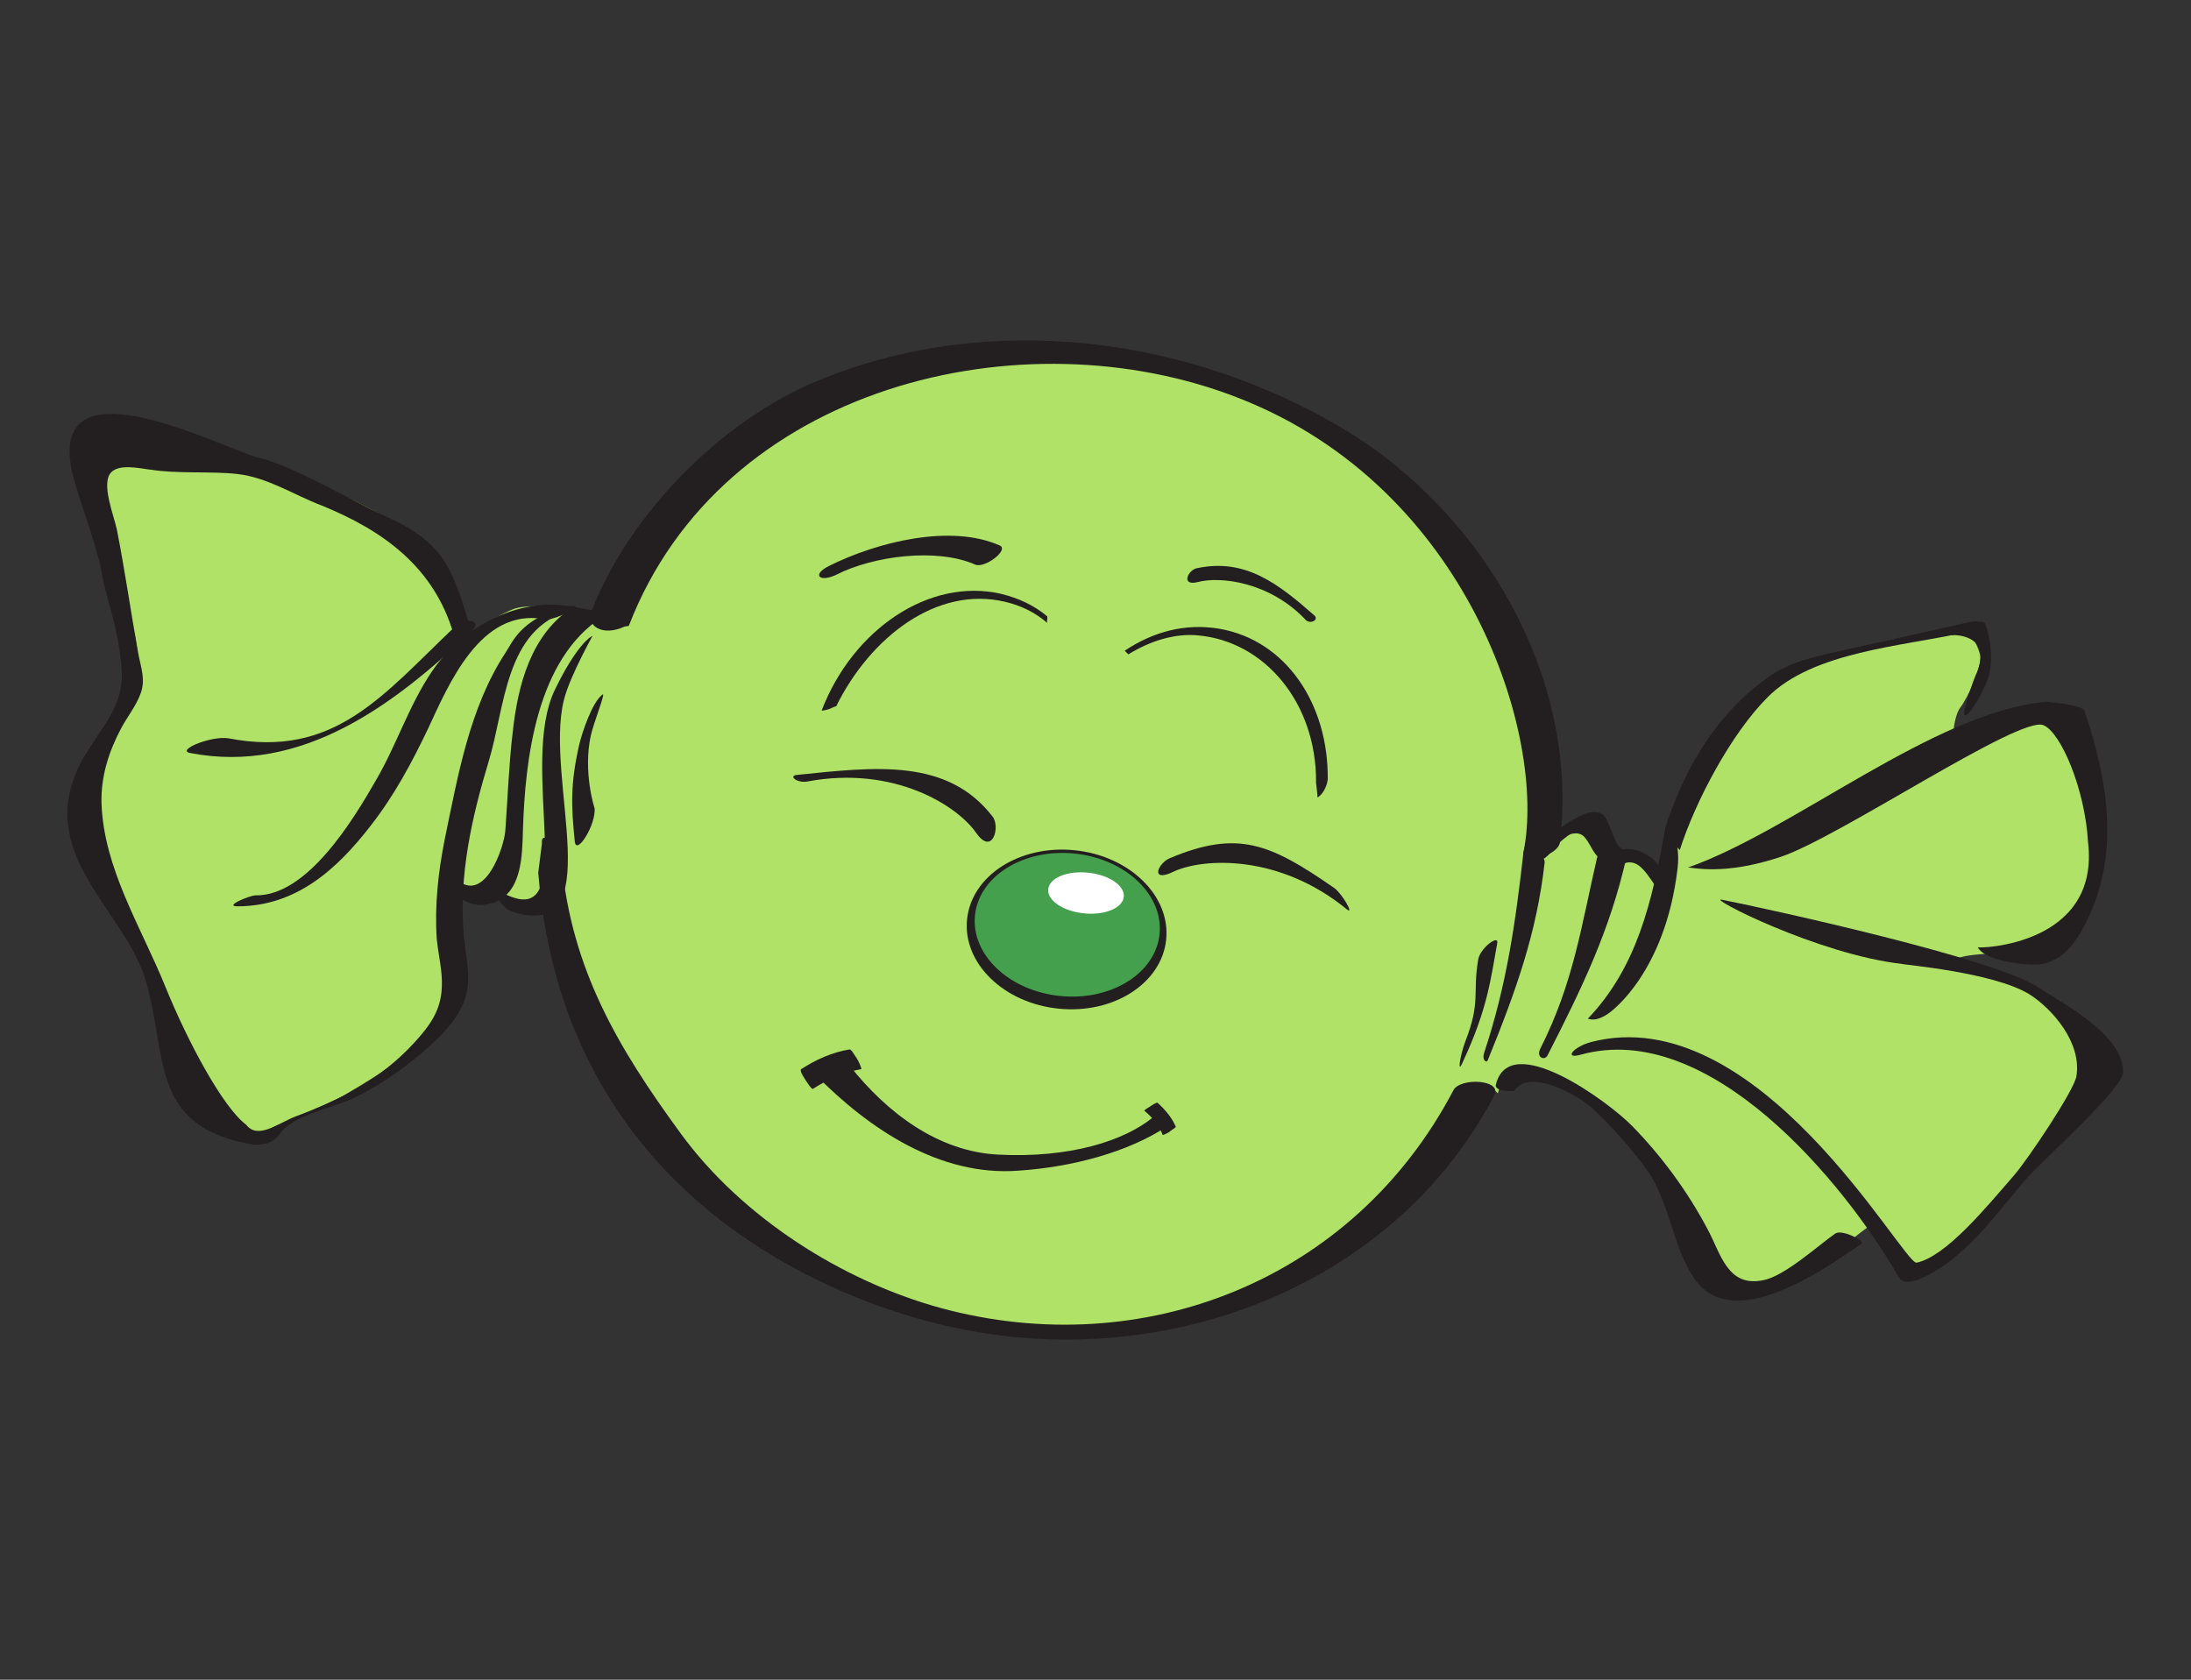 <?xml version="1.0" encoding="utf-8"?>
<!-- Generator: Adobe Illustrator 27.1.1, SVG Export Plug-In . SVG Version: 6.00 Build 0)  -->
<svg version="1.1" id="Layer_3" xmlns="http://www.w3.org/2000/svg" xmlns:xlink="http://www.w3.org/1999/xlink" x="0px" y="0px"
	 viewBox="0 0 300 230" style="enable-background:new 0 0 300 230;" xml:space="preserve">
<rect x="0" y="0" width="300" height="230" fill="#333333" stroke="none"/>
<style type="text/css">
	.st0{fill:#AFE266;}
	.st1{fill:#231F20;}
	.st2{fill:#44A04D;}
	.st3{fill:#FFFFFF;}
</style>
<g>
	<path class="st0" d="M203.9,148.7c0.2,0.1,0.6,0.5,1.2,1c1.5-5.4,4-17.4,5.9-28.6c0.2-1.3,0.5-2.7,0.7-4c-0.7,0.4-1.3,0.6-1.3,0.6
		s2.1-16.5-0.4-23.2c-2.5-6.7-8.6-20.1-15.1-25.9c-6.5-5.9-20.9-15.1-27.6-16.7c-6.7-1.7-20.9-5.2-32.2-2.7
		c-11.3,2.5-22.6,5.4-30.5,11.1S89.7,73,87.6,77s-3.6,8.6-3.6,8.6s-0.6-0.5-1.8-1c-1.8,3.2-4.9,8.7-5.5,10.3
		c-0.8,2.3-2,11.2-1.6,14.7c0.4,3.5,0.4,10.6,0.6,12.1c0,0.1,0,0.6-0.1,1.2c1.2,4.9,3,11.4,4,13.7c1.7,3.8,11.3,21.3,16.3,25.9
		c5,4.6,13.4,11.1,17.4,12.5s19.4,6.3,22.4,6.7c2.9,0.4,15.3,1,18.4,0.4c3.1-0.6,14.2-2.5,19.2-5.6s12.1-6.9,15.1-10.2
		s10.2-13.8,11.9-15.7C202,148.7,203,148.3,203.9,148.7z"/>
	<path class="st0" d="M280.2,97.7c-2.8,0-12.9,4.4-12.9,4.4s0.1-3.9,1.1-5.2c1-1.3,3.1-5.7,2.7-7.3c-0.4-1.6-1.7-3.5-1.7-3.5
		s-9,1.1-10.8,1.6c-1.8,0.4-13.8,3.6-15.2,4.6c-1.5,1-8.4,7.9-10.4,12.9c-2,5-2.5,8.2-3.4,8.8c-0.9,0.7-1.3,6-2.4,6
		c-1.1,0-3.1-3.9-4-3.1c-0.9,0.9-1.9,1-2.9-0.5c-1-1.5-1.9-4.2-3.3-3.8c-1.4,0.3-2.7,1.9-3.6,2.7c-0.2,0.2-2.4,0.6-2.7,0.8
		c0.1,1.3-3.9,3.6-3.8,4.9c0.7,11.3-3.4,22.8-3.5,28.4c10.9-4.7,17.3,3.7,18.1,4.4c1.1,0.8,8.1,10.1,9.1,11.6c1,1.5,3.9,7,4.6,8.1
		c0.7,1.1,2.6,3.5,4.9,3.1c2.3-0.3,8.3-2,10.6-4.3c2.2-2.3,5.9-4.9,5.9-4.9l5.6,7.2c0,0,3.8-1.1,6.4-3.7
		c2.6-2.6,12.4-12.7,14.9-18.3c2.5-5.6,3.1-7.6,2.6-8.8c-0.5-1.2-5.3-8.6-9.2-9.6c-3.9-1-10.1-2.5-8.5-3.1c1.6-0.6,8-0.7,9.1-0.7
		c1.1,0,5.6-2.5,7.2-5.8c1.5-3.4,2.9-8.5,1.5-14.1C284.5,104.8,283,97.7,280.2,97.7z"/>
	<path class="st0" d="M61.9,120.2c2.2,1.2,2.7,2.6,4,1.7c1.3-0.9,0.6-1.4,2.1,0c1.6,1.4,1.1,2.3,2.7,2.6c1.6,0.3,1.7,0.9,2.6,0.1
		c0.9-0.8,1.8-2.7,2.5-4.4c0.7-1.6,1.7-3.1,1.7-3.1s1.1,2.3,2.6,5.3c0-0.6-0.1-1-0.1-1.2c-0.5-1.5-2-8.4-3.1-11.7
		c-1.1-3.4,0.6-11.3,0.9-13.7c0.2-1.7,4.8-8.1,6-11.6c-0.2,0-5.6-0.6-5.9-0.7c-1.8-0.3-5.1-0.8-7.3-0.2c-2.2,0.7-6.3,3.5-6.3,3.5
		s-2-7.5-5.4-11.3c-3.4-3.8-11-7.5-16.6-9.5c-5.6-2-10.2-2.5-11.9-2.6c-1.7-0.1-9.7-0.3-11.4-0.6c-1.8-0.3-5,1.5-5,1.5l-0.3,1.6
		c0,0-0.7,6.6,1.3,11.3c2.1,4.7,4.8,11.6,3.5,15.3c-1.4,3.7-5.6,9.9-5.9,14.7c-0.3,4.8-1.4,6.5,1.8,12.4c3.2,5.9,6.7,13.3,9,19
		c2.3,5.7,1.5,7.2,4.6,10.8c3.1,3.6,3.8,5.6,6.1,5.8c2.4,0.1,2.7-0.6,3.6-1c1-0.4,8-3.4,9.2-4.1c1.1-0.7,11.1-6.2,12.8-10
		c1.8-3.8,2.7-5.5,2.2-9.9C61.4,125.9,59.7,119,61.9,120.2z"/>
	<g>
		<path class="st1" d="M224.5,118.6c1.4,1.1,2.9,4.3,3.1,3.6c1.6-4.4-4.9-8.1-8.1-4.5c-0.6,0.7-0.4,1.6,0.3,2.2
			C220.3,120.3,222.2,116.8,224.5,118.6z"/>
	</g>
	<g>
		<g>
			<path class="st1" d="M270.5,92.5c-0.4,0.9-1.9,5.3-1.5,5.4c0.7,0.3,2.5-3.3,2.9-4.2c1.1-2.3,0.8-5.7,0-8.1
				c-0.3-1-1.7-0.2-2.4,0.2c-0.9,0.5-2.7,0.2-2.3,1.2C267.2,86.9,273.2,86.7,270.5,92.5z"/>
		</g>
		<g>
			<g>
				<path class="st1" d="M212.9,116c0.2-0.3,1.8-1.7,2.2-1.8c0.8-0.2,1.5-0.1,2,0.6c0.7,0.8,1.2,2.6,2.4,2.9
					c0.9,0.2,3.3-1.2,2.7-1.4c-1.2-0.3-1.8-4.2-2.8-4.8c-1.1-0.7-2.4-0.1-3.4,0.4c-2.1,1.1-4.7,3-5,5.5
					C210.9,118.1,212,117.3,212.9,116z"/>
			</g>
			<g>
				<path class="st1" d="M229.7,118.9c0.5-4-1.4-7.2-1.7-5.4c-1.8,10.1-3.9,19-10.6,26c0.1-0.1,1,0.7,3.2-1
					C220.5,138.5,228,133.3,229.7,118.9z"/>
			</g>
			<g>
				<path class="st1" d="M218.8,116.9c-2.3,9.9-3.3,17.6-7.9,26.7c-0.6,1.2,0.6,1.7,1,0.9c4.7-9.2,8.5-17,10.8-27.1
					C223,116.6,219.1,115.8,218.8,116.9L218.8,116.9z"/>
			</g>
			<g>
				<path class="st1" d="M230,116.4c2.1-6.6,7-15.9,12-20.9c6.2-6.3,18.6-7,27-8.9c1.5-0.3,3.3-2,0.6-1.4
					c-5.8,1.3-11.7,2.6-17.5,3.9c-3.5,0.8-7.1,1.5-10.1,3.7c-7.1,5.1-11.4,12.5-14,20.6C227.8,114.1,230,116.4,230,116.4z"/>
			</g>
			<g>
				<path class="st1" d="M243.9,117.3c8-2.7,32.7-19.4,35.9-18c2.4,1,5.7,8.8,6.1,16c1.7,14.2-15,14.6-15.1,14.4
					c1.1,2.1,7.5,2.6,8.9,2.3c2.6-0.6,4.2-2.5,5.4-4.7c5.4-9.6,3.6-20.3,0.3-30c-0.2-0.7-4.7-1.2-5.3-1.2
					c-15.3,1.4-34.5,17.6-49,22.7C231.6,118.7,235.9,120,243.9,117.3z"/>
			</g>
			<g>
				<path class="st1" d="M277.8,136.1c3.2,2,7.3,6.7,6.5,11.3c-0.3,1.9-6.6,11.3-8.5,13.5c-3.9,4.5-9.4,11.2-13.4,12
					c-2-0.1-21.8-36.2-44.6-30.2c-2.5,0.7-3.7,2.4-1.3,1.7c17.5-4.8,35.9,17.3,43.5,30.5c0.5,0.9,1.8,0.6,2.7,0.3
					c6.2-2.6,10.2-8.5,14.5-13.5c2.6-3,13.5-12.6,13.5-14.9c0.1-5-7.9-9.2-11.6-11.6c-5.8-3.9-36.3-10.6-43.3-12
					c-2.4-0.5,13.1,7.5,24.7,8.8C260.5,132.1,272.8,133.1,277.8,136.1z"/>
			</g>
			<g>
				<path class="st1" d="M207.3,149.4c2.1-3.3,9.1,0.7,11,2.6c2.6,2.5,5.1,5.3,7.2,8.2c3.2,4.4,3.6,11.3,6.9,15.4
					c5.4,6.6,17.1-1.6,22.5-5.3c0.5-0.4-2.7-2-3.6-1.4c-2.3,1.6-7,5.9-9.9,6.4c-4.9,1-5.8-3.7-7.6-7c-2.7-5.1-6.2-9.9-10.3-14.1
					c-3.2-3.3-16.9-13.4-18.7-5.6C204.7,149.5,207.3,149.4,207.3,149.4z"/>
			</g>
		</g>
	</g>
	<g>
		<path class="st1" d="M77.2,83.2c-6,1.6-7.1,4.9-8,6.2c-4.9,7.5-6.5,16.8-8.3,25.5c-0.9,4.5-1.4,9.1-1.1,13.6
			c0.2,2.2,0.8,4.4,0.7,6.6c-0.1,3.3-1.7,5.4-3.8,7.7c-4.6,5-10.1,7.8-16.3,10.1c-2.3,0.9-5.1,3.2-6.7,1.1
			c-3.1-2.3-7.9-11.1-11.1-19c-3.3-8.1-8.4-16.1-8.7-25c-0.1-3.7,1-7.1,2.7-10.3c0.8-1.5,2-3,2.6-4.6c0.8-2,0.1-3.6-0.3-5.8
			c-1-5.6-1.8-11.2-2.9-16.8c-0.4-1.9-2.2-6.3-0.8-7.8c1.1-1.2,3.8-0.6,5.3-0.4c0,0,0,0,0.1,0c3.5,0.6,8.4,0.2,11.9,0.6
			c4.2,0.5,7.6,2.8,11.5,4.3c8.4,3.4,15.4,8.4,18.1,17.6c0.5,1.6,2.8,1,2.4-0.5c-2.6-8.7-3.7-12-11.7-15.6c-4.4-2-12.6-6.9-17.3-8
			c-4.4-1-28.8-14-25.7,1.6c0.6,3,3.5,10.5,4,13.5c0.6,3.6,1.8,6.6,2.4,10.2c0.7,4.2,0.9,6.5-1.2,10.2c-1,1.7-2.9,4.3-3.8,6
			c-6.7,12.4,5.6,20.2,8.6,29.6c3.3,10.4,0.3,20.4,14.7,22.9c1.3,0.2,3-0.2,3.7-1.3c1.8-2.7,7.1-3.6,9.9-4.9c3-1.4,5.8-3.2,8.4-5.3
			c2.5-2,5.4-4.5,6.8-7.5c1.5-3.2,0.5-6.3,0.2-9.7c-0.7-8.1,1.1-16.1,3.4-23.7c2.3-7.5,2.2-18.2,11.2-20.7
			C79,83.5,79.5,82.6,77.2,83.2z"/>
		<g>
			<path class="st1" d="M26,103.1c15.4,3,28.1-6.7,38.6-16.7c1.5-1.4-0.8-2-2.3-0.6c-9.9,9.4-16.5,18.1-31,15.3
				C29,100.7,24.1,102.7,26,103.1L26,103.1z"/>
		</g>
		<g>
			<path class="st1" d="M78.5,83.1c-7.5-1.5-15.3,2.8-19.4,8.9c-3.1,4.6-4.8,10-7.6,14.8c-3.1,5.4-9.4,15.9-16.5,15.8
				c-0.8,0-4.4,1.5-2.5,1.5c8,0,13.6-5,18.3-11.1c3.2-4.1,5.6-8.6,7.8-13.2c2.8-6,7.2-16.7,16-15c0.9,0.2,4.2-1.2,3.2-1.4L78.5,83.1
				z"/>
		</g>
		<g>
			<path class="st1" d="M78.5,83.1c-5.8,3.7-7.6,10.7-8.3,17.2c-0.5,4.1-0.7,9.2-1,13.3c-0.1,2.3-2.9,10.6-6.9,6.6
				c-2-1.9-1.5,0.6-0.4,1.8c1.6,1.6,3.4,2.4,5.7,1.6c3.9-1.4,3.9-6.5,4-9.9c0.3-9.6,1.8-23.5,11-29.3C83.4,83.8,78.5,83.1,78.5,83.1
				z"/>
		</g>
		<g>
			<path class="st1" d="M76,94.4c-5.1,10.4,3.6,33.2-6.9,28c-2.3-1.2-0.4,2,0.9,2.4c13.7,4.4,4.5-18.1,7.2-28.9
				c0.8-3.4,4.5-9.8,3.9-8.8C80.9,87.1,78.9,88.4,76,94.4z"/>
		</g>
	</g>
	<g>
		<g>
			<path class="st1" d="M86.1,85.7c12.7-33,54-42.8,83.5-31.2c31.5,12.3,42.2,46.4,39,62.2c-0.4,1.9,4.8,0.5,5-1.4
				c2.7-23.1-11-45.2-29.2-56.3c-21.5-13-49.1-16.6-72.6-6.8c-13,5.4-25.7,18.2-30.8,31.5c-0.8,2,1.5,3.5,4.5,2.1L86.1,85.7z"/>
		</g>
		<g>
			<path class="st1" d="M73.7,119.5c3.6,45.1,41.4,58.8,56.1,62.1c28.9,6.6,60.8-4.9,74.8-31.6c1.2-2.2-4.7-2.5-5.6-0.7
				c-13.7,26.1-42.6,37.3-70.2,29.8c-13.5-3.7-27.2-12.4-35.6-23.9c-8.7-11.9-14.9-22.5-16.3-37.1c-0.2-2.2-2.9-4.7-2.7-2.6
				L73.7,119.5z"/>
		</g>
		<g>
			<path class="st1" d="M80.9,100.7c0.4-1.8,2.1-6,1.6-5.6c-1.4,1-2.8,5.2-3.2,6.9c-1.2,5.3-1.1,8.3-0.6,13.2c0.2,2.1,3-2.4,2.7-4.6
				C81.4,110.7,79.8,105.7,80.9,100.7z"/>
		</g>
		<g>
			<path class="st1" d="M208.6,116.7c-1.1,9.7-2.3,18.2-5.4,27.5c-0.3,0.9,0.3,1.4,0.5,1c3.9-9.6,6.7-17.4,7.8-27.1
				c0.1-1-2.5-3.2-2.5-3L208.6,116.7z"/>
		</g>
		<g>
			<path class="st1" d="M202.4,131.4c-0.8,4.7,0.4,5.7-1.8,11.3c-0.7,1.9-1.1,4.6-0.3,2.7c3.4-7.3,3.8-11.3,4.7-16.2
				C205.3,127.8,202.6,129.9,202.4,131.4L202.4,131.4z"/>
		</g>
	</g>
	<g>
		<path class="st1" d="M184.4,124.5c1.1,0.9-0.6-2.1-1.7-2.9c-8.8-6.1-13.2-8-22.5-4.1c-1.7,0.7-2.8,3.5,0.6,1.8
			C164.8,117.5,175.1,116.9,184.4,124.5z"/>
	</g>
	<g>
		<path class="st1" d="M110.6,107c-1.4,0.3-2.8-0.8-1.4-0.9c10.7-1.1,20.5-2.3,26.7,5.7c1.1,1.4,0,5.4-2.2,2.3
			C131.1,110.3,122.4,104.8,110.6,107z"/>
	</g>
	<g>
		<path class="st1" d="M133.5,77.3c-5.2-2.3-13.9-1.2-19,1.4c-2.3,1.1-3.4,0-1-1.2c6.6-3.3,16.7-5.8,23.4-2.8
			C138.2,75.3,134.8,77.9,133.5,77.3L133.5,77.3z"/>
	</g>
	<g>
		<path class="st1" d="M178.8,84.9c0.6,0.6,1.8,0,1.2-0.6c-5-4.4-9.5-7.9-16.1-6.5c-1.2,0.2-2.3,2.5,0.1,1.9
			C167,78.9,173.8,79.6,178.8,84.9z"/>
	</g>
	<g>
		<path class="st1" d="M111.3,149.1c2-1.3,4.3-2.3,6.6-2.7c0.2,0-0.5-1.4-0.6-1.5c-0.2-0.3-0.4-0.6-0.6-0.9
			c-0.1-0.1-0.2-0.3-0.4-0.3c-2.4,0.4-4.6,1.4-6.6,2.7c-0.3,0.2,0.5,1.3,0.6,1.5C110.4,148,111.1,149.2,111.3,149.1L111.3,149.1z"/>
	</g>
	<g>
		<path class="st1" d="M156.7,152.1c1.1,0.9,2,2,2.5,3.3c0,0.1,1-0.4,1-0.5c0.2-0.1,0.4-0.3,0.6-0.4c0.1-0.1,0.2-0.2,0.2-0.2
			c-0.5-1.2-1.4-2.3-2.5-3.3c-0.1-0.1-0.9,0.4-1,0.5C157.5,151.5,156.6,152,156.7,152.1L156.7,152.1z"/>
	</g>
	<path class="st1" d="M159.7,154.3c0.6-0.8-0.6-1.9-1.6-1.5c-4.1,3.5-11.8,5.8-21.4,5.3c-8.3-0.4-15.3-5.8-20.3-12.1
		c-0.8-1-5.1,0.7-4.7,1.2c7.3,7.4,17,13.9,27.7,13.1C147,159.8,154.5,157.7,159.7,154.3z"/>
	<path class="st1" d="M143.4,84.7c0-0.1,0-0.2,0-0.3c-1.8-1.5-3.9-2.5-6.4-3.1c-9.7-2.2-20.2,4.8-24.5,16c0.3,0,0.7-0.1,1-0.2
		c0.3-0.1,0.6-0.3,1-0.4c4.7-9.5,13.8-16.5,23.1-14.3c2.2,0.5,4.2,1.5,5.8,2.9C143.3,85.1,143.4,84.9,143.4,84.7z"/>
	<path class="st1" d="M167,86.1c-4.7-0.8-9.1,0.4-13,3c0.1,0.1,0.2,0.2,0.3,0.3c0,0,0.1,0.1,0.2,0.2c2.9-1.8,6.3-2.9,9.5-2.6
		c9.2,0.8,16.3,9.3,16.2,20.2c0,0,0.2,1.6,0.2,2c0.7-0.4,1.3-1.5,1.4-2.5C181.9,96.4,176.1,87.7,167,86.1z"/>
	
		<ellipse transform="matrix(0.101 -0.995 0.995 0.101 4.745 259.592)" class="st1" cx="145.9" cy="127.2" rx="10.9" ry="13.7"/>
	
		<ellipse transform="matrix(0.101 -0.995 0.995 0.101 5.411 259.21)" class="st2" cx="146.1" cy="126.6" rx="9.8" ry="12.7"/>
	
		<ellipse transform="matrix(0.101 -0.995 0.995 0.101 12.002 257.783)" class="st3" cx="148.6" cy="122.3" rx="2.8" ry="5.2"/>
</g>
</svg>
